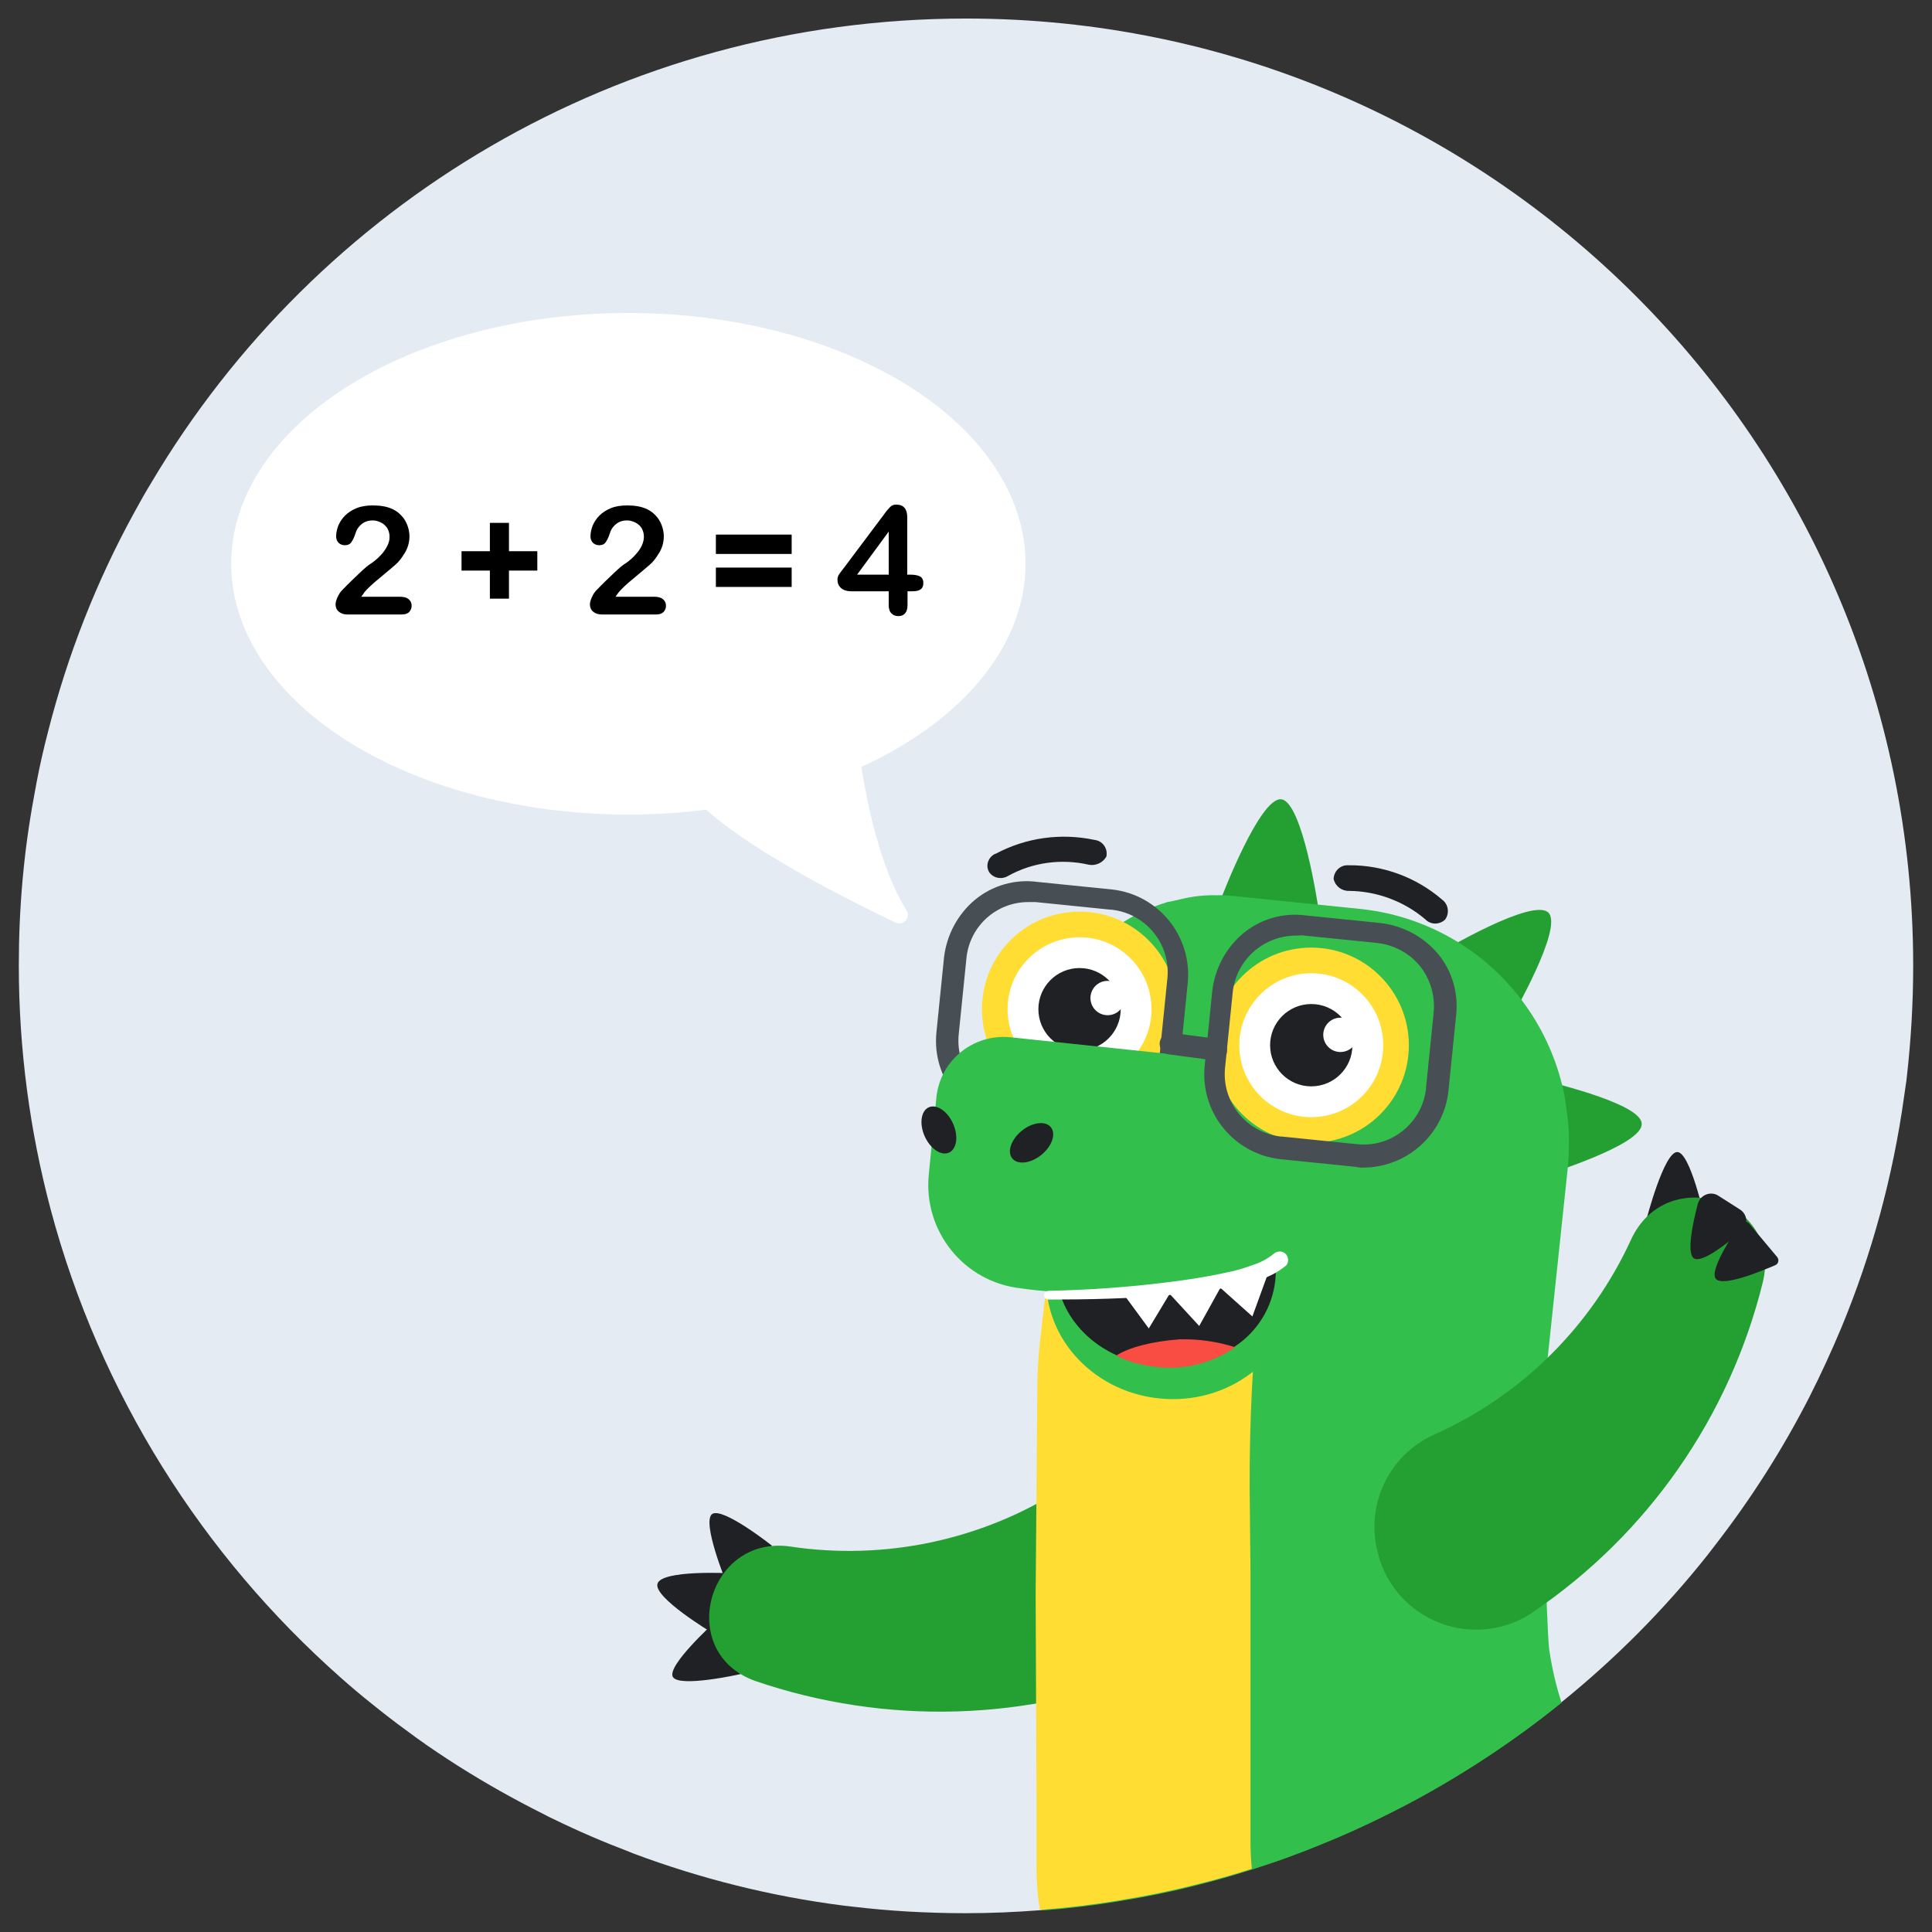 <?xml version="1.0" encoding="utf-8"?>
<!-- Generator: Adobe Illustrator 24.3.0, SVG Export Plug-In . SVG Version: 6.00 Build 0)  -->
<svg version="1.1" id="Layer_1" xmlns="http://www.w3.org/2000/svg" xmlns:xlink="http://www.w3.org/1999/xlink" x="0px" y="0px"
	 viewBox="0 0 708.7 708.7" style="enable-background:new 0 0 708.7 708.7;" xml:space="preserve">
<rect x="0" y="0" width="708.7" height="708.7" fill="#333333" stroke="none"/>
<style type="text/css">
	.st0{fill:#E4EBF2;}
	.st1{fill:#202124;}
	.st2{fill:#24A032;}
	.st3{fill:#32BF4C;}
	.st4{fill:#FFDD33;}
	.st5{fill:#FFFFFF;}
	.st6{fill:#474F54;}
	.st7{fill:#F94C43;}
</style>
<path class="st0" d="M701.8,354.2c0,13.7-0.8,27.2-2.3,40.5c-0.1,1.3-0.3,2.5-0.5,3.8c-0.2,1.2-0.3,2.3-0.5,3.5
	c-4.1,29.6-11.9,58.1-23,84.9c-3.6,8.6-7.5,17.1-11.7,25.4c-9.8,19.2-21.4,37.4-34.5,54.3c-1,1.3-2,2.6-3,3.9
	c-15.8,19.9-33.8,38-53.5,53.9c-16.2,13.1-33.7,24.8-52.1,34.9c-12.7,6.9-25.8,13.1-39.3,18.4c-1.9,0.8-3.8,1.5-5.7,2.2
	c-2.5,1-5.1,1.9-7.7,2.8c-2.9,1-5.8,2-8.7,2.9c-6.5,2.1-13.1,4-19.7,5.6c-9.7,2.5-19.6,4.5-29.6,6.1c-9.1,1.5-18.2,2.6-27.5,3.3
	c-0.3,0-0.6,0.1-0.9,0.1c-9,0.7-18.1,1.1-27.3,1.1c-7.1,0-14.1-0.2-21.1-0.6c-6.9-0.4-13.7-1-20.4-1.8c-1.2-0.1-2.3-0.3-3.5-0.4
	c-26.6-3.4-52.3-9.9-76.7-19l-1.5-0.6c0,0-0.1,0-0.2-0.1c-9.5-3.6-18.8-7.6-27.8-12c-1.3-0.6-2.5-1.2-3.8-1.9
	c-10.6-5.3-20.9-11.1-30.9-17.4c-1.4-0.9-2.8-1.8-4.2-2.7c-5.2-3.4-10.3-6.9-15.2-10.6c-4.3-3.1-8.5-6.4-12.6-9.7
	c-3.9-3.1-7.7-6.3-11.4-9.6C74.3,570.6,36.6,511.2,18.6,443.7C11,415.1,6.9,385.1,6.9,354.1c0-21,1.8-41.5,5.5-61.5
	c0.3-1.8,0.7-3.7,1-5.5c1.2-6.3,2.6-12.5,4.2-18.6c7.2-28.4,17.9-55.5,31.7-80.6c2-3.7,4.1-7.4,6.3-11C116.1,75,227.3,6.8,354.4,6.8
	C546.2,6.8,701.8,162.3,701.8,354.2z"/>
<path class="st1" d="M266.2,579.9l17-12.9c0,0-18.2-14.4-22-11.6C257.4,558.3,266.2,579.9,266.2,579.9z"/>
<path class="st1" d="M261,598.8l6.6-21.7c0,0-24.8-1.3-26.4,3.8C239.5,585.9,261,598.8,261,598.8z"/>
<path class="st1" d="M271.6,614.1l-9.7-18.8c0,0-17.3,15.7-15.1,19.8C249,619.2,271.6,614.1,271.6,614.1z"/>
<path class="st2" d="M438,553.8l0.6,0.6c13,15.7,10.8,39.1-4.9,52.1c-2.9,2.4-6.1,4.3-9.5,5.7c-46.9,19.3-99.3,20.8-147.2,4.4
	c-29.2-10.4-17.6-53.7,12.9-49.3c34.6,5.2,70-2.3,99.5-21C405.1,536,426.1,539.3,438,553.8z"/>
<path class="st2" d="M483.5,332.5l-35.2-3.8c0,0,13.9-36.4,21.7-35.5S483.5,332.5,483.5,332.5z"/>
<path class="st2" d="M554.2,373.7l-25.1-24.8c0,0,33.3-19.8,38.9-14.1C573.6,340.4,554.2,373.7,554.2,373.7z"/>
<path class="st2" d="M565.5,431.4l-1.3-35.5c0,0,38,8.5,38,16.3C602.8,420.1,565.5,431.4,565.5,431.4z"/>
<path class="st3" d="M575.5,420.8c0,2.2-0.1,4.4-0.3,6.6l-8.8,83.2c-0.4,2.7-0.6,5.5-0.6,8.3c0,0.5,0,1,0,1.5c0,10,1.3,75,2.5,84.8
	c1,6.7,2.5,13.2,4.5,19.4c-16.2,13.1-33.7,24.8-52.1,34.9c-12.7,6.9-25.8,13.1-39.3,18.4c-1.9,0.8-3.8,1.5-5.7,2.2
	c-2.5,1-5.1,1.9-7.7,2.8c-9.3,3.2-18.8,6.1-28.4,8.5c-9.7,2.5-19.6,4.5-29.6,6.1c-9.1,1.5-18.2,2.6-27.5,3.3c-0.4-2.1-0.7-4.3-1-6.4
	c-0.4-3.2-0.6-6.5-0.6-9.7v-47.1l0.3-115.2c0-6.8,0.2-13.6,0.6-20.4c0.4-6.9,0.9-13.8,1.6-20.7l0.9-8.5c0,0,10.4-121.5,22.9-131.2
	c6.3-4.8,13.4-8.4,21-10.7c1.9-0.3,4.1-0.9,6-1.3c4-0.9,8.1-1.3,12.2-1.2c2.1-0.1,4.2,0.1,6.3,0.3l46.1,4.7
	c20.7,2.1,39.9,11.7,54,27c3,3.2,5.7,6.7,8.2,10.4c6.3,9.4,10.7,20,12.9,31.1c0.3,1.9,0.6,4.1,0.9,6.3
	C575.4,412.1,575.6,416.5,575.5,420.8z"/>
<path class="st4" d="M461.9,474.1c-2.4,23.9-3.6,47.9-3.5,71.9l0.3,30.1v99.6c0,3.3,0.2,6.6,0.5,9.8c-6.5,2.1-13.1,4-19.7,5.6
	c-9.7,2.5-19.6,4.5-29.6,6.1c-9.1,1.5-18.2,2.6-27.5,3.3c-0.3,0-0.6,0.1-0.9,0.1c-0.9-5.1-1.3-10.3-1.3-15.6v-26.7l-0.3-73.5
	l0.6-73.8v-0.3c0-6,0.3-12,0.9-17.9l2.2-19.1c26.4,2.4,53,0.6,78.8-5.3L461.9,474.1z"/>
<ellipse transform="matrix(0.104 -0.995 0.995 0.104 -83.74 848.948)" class="st3" cx="429.6" cy="471" rx="42.7" ry="45.8"/>
<path class="st1" d="M467.8,469.7c-1.1,9.9-6.5,18.7-14.8,24.2c-8.5,5.9-18.9,8.5-29.2,7.2c-4.5-0.5-9-1.6-13.2-3.5
	c-0.3-0.3-0.9-0.3-1.3-0.6c-14.4-6.6-23.5-20.7-21.7-35.8c2.2-19.8,21.7-33.9,44-31.7C453.7,432.4,470,450.2,467.8,469.7z"/>
<path class="st1" d="M399.4,317.2c-10-2.3-20.6-0.9-29.6,4.1c-2.3,1.4-5.3,0.9-6.9-1.3l0,0c-1.4-2.2-0.6-5.1,1.6-6.5
	c0.3-0.2,0.6-0.3,0.9-0.4c11.1-5.9,23.9-7.6,36.1-5c2.8,0.3,4.8,2.9,4.4,5.7c0,0.1,0,0.2,0,0.3l0,0
	C404.7,316.4,402,317.7,399.4,317.2z"/>
<path class="st1" d="M522.8,337.2c-7.8-6.6-17.7-10.3-27.9-10.4c-2.7,0.1-5.1-1.7-5.7-4.4l0,0c0.1-2.8,2.4-5.1,5.2-5
	c0.1,0,0.3,0,0.4,0c12.5-0.1,24.7,4.4,34.2,12.6c2.3,1.7,2.8,5,1.1,7.3c-0.1,0.1-0.1,0.1-0.2,0.2l0,0
	C527.8,339.3,524.7,339.2,522.8,337.2z"/>
<path class="st5" d="M396,401.6c-17.2,0-31.1-13.9-31.1-31.1s13.9-31.1,31.1-31.1c17.2,0,31.1,13.9,31.1,31.1
	C427,387.7,413.1,401.6,396,401.6z"/>
<path class="st4" d="M396,343.8c14.6,0,26.4,11.8,26.4,26.4c0,14.6-11.8,26.4-26.4,26.4s-26.4-11.8-26.4-26.4
	C369.6,355.7,381.3,343.9,396,343.8C395.9,343.8,395.9,343.8,396,343.8 M396,334.4c-19.8,0-35.8,16-35.8,35.8
	c0,19.8,16,35.8,35.8,35.8c19.8,0,35.8-16,35.8-35.8C431.8,350.5,415.8,334.4,396,334.4C396,334.4,396,334.4,396,334.4z"/>
<circle class="st1" cx="396" cy="370.2" r="15.1"/>
<circle class="st5" cx="406.3" cy="366.1" r="6.3"/>
<path class="st6" d="M402.2,416c-1.2,0.1-2.3-0.1-3.5-0.3l-27.6-2.8c-17-2-29.3-17.2-27.6-34.2l2.8-27.6c1-8.2,5-15.7,11.3-21
	c6.4-5.3,14.7-7.7,22.9-6.6l27.6,2.8c17,2,29.2,17.2,27.6,34.2l-2.8,27.6c-1,8.2-5,15.7-11.3,21C416.1,413.6,409.3,416,402.2,416z
	 M377.4,330.9c-11.9-0.1-21.8,8.9-22.9,20.7l-2.8,27.6c-1.4,12.7,7.8,24,20.4,25.4c0.1,0,0.2,0,0.3,0l27.6,2.8l0,0
	c12.7,1.4,24-7.8,25.4-20.4c0-0.1,0-0.2,0-0.3l2.8-27.6c1.4-12.7-7.8-24-20.4-25.4c-0.1,0-0.2,0-0.3,0l-27.6-2.8H377.4z"/>
<path class="st3" d="M471.9,465.7c-33,6.9-72.2,10.7-97.3,6.9c-20.9-2.2-36-20.9-33.9-41.8l2.8-28.3c1.4-13.6,13.6-23.4,27.2-22
	c0,0,0.1,0,0.1,0l71,7.5C442.4,388.1,479.5,463.5,471.9,465.7z"/>
<ellipse transform="matrix(0.913 -0.407 0.407 0.913 -138.949 175.994)" class="st1" cx="344.5" cy="414.8" rx="5.7" ry="9.1"/>
<ellipse transform="matrix(0.778 -0.628 0.628 0.778 -179.266 330.85)" class="st1" cx="378.5" cy="419.1" rx="9.1" ry="5.7"/>
<polygon class="st5" points="428.3,473.8 448.1,471.6 439.9,486.4 "/>
<polygon class="st5" points="411.7,474.1 429.9,473.2 421.4,487.3 "/>
<polygon class="st5" points="447.1,471.9 465,467.5 459.4,482.9 "/>
<path class="st7" d="M453.1,494.2c-8.5,5.9-18.9,8.5-29.2,7.2c-4.5-0.5-9-1.6-13.2-3.5c-0.3-0.3-0.9-0.3-1.3-0.6
	c4.7-3.1,13.5-5.3,23.2-6C439.6,491.1,446.5,492.1,453.1,494.2z"/>
<path class="st1" d="M625.3,446.9l-21.2-0.1c0,0,6.3-24.1,11.1-24.2C620,422.4,625.3,446.9,625.3,446.9z"/>
<path class="st2" d="M505.8,570.9l0.2,0.9c6.2,19.6,27,30.4,46.6,24.3c3.5-1.1,6.8-2.7,9.8-4.8c42-28.5,72-71.5,84.2-120.8
	c7.5-30-35-44.1-48.2-16c-14.5,31.8-40.1,57.3-72,71.6C509.2,533.6,500.3,552.9,505.8,570.9z"/>
<path class="st5" d="M481,414.8c-17.2,0-31.1-13.9-31.1-31.1c0-17.2,13.9-31.1,31.1-31.1c17.2,0,31.1,13.9,31.1,31.1
	C512.1,400.9,498.2,414.8,481,414.8z"/>
<path class="st4" d="M481,357c14.6,0,26.4,11.8,26.4,26.4c0,14.6-11.8,26.4-26.4,26.4c-14.6,0-26.4-11.8-26.4-26.4
	C454.6,368.9,466.4,357,481,357C481,357,481,357,481,357 M481,347.6c-19.8,0-35.8,16-35.8,35.8c0,19.8,16,35.8,35.8,35.8
	s35.8-16,35.8-35.8C516.8,363.7,500.8,347.6,481,347.6C481.1,347.6,481.1,347.6,481,347.6z"/>
<circle class="st1" cx="481" cy="383.4" r="15.1"/>
<circle class="st5" cx="491.7" cy="379.6" r="6.3"/>
<path class="st6" d="M500.2,428.3c-1.1,0.1-2.1-0.1-3.1-0.3l-27.6-2.8c-17-2-29.3-17.2-27.6-34.2l2.8-27.6c1-8.2,5-15.7,11.3-21
	c6.4-5.3,14.7-7.7,22.9-6.6l27.6,2.8c8.2,1,15.7,5,21,11.3c5.3,6.4,7.6,14.7,6.6,22.9l-2.8,27.6
	C529.5,416.2,516.1,428.2,500.2,428.3z M475.4,343.2c-11.9,0-21.9,8.9-23.2,20.7l-2.8,27.6c-1.4,12.7,7.8,24,20.4,25.4
	c0.1,0,0.2,0,0.3,0l27.6,2.8l0,0c12.7,1.4,24-7.8,25.4-20.4c0-0.1,0-0.2,0-0.3l2.8-27.6c0.6-6.1-1.2-12.2-5-17
	c-3.9-4.8-9.6-7.8-15.7-8.5l-27.6-2.8L475.4,343.2z"/>
<path class="st6" d="M446.2,389h-0.6l-16.6-2.2c-2.2-0.2-3.8-2.1-3.6-4.3c0.2-2.2,2.1-3.8,4.3-3.6c0.1,0,0.2,0,0.3,0l16.6,2.2
	c2.1,0.2,3.7,2.1,3.5,4.3c0,0,0,0.1,0,0.1c0,2-1.7,3.5-3.6,3.5C446.3,389.1,446.2,389.1,446.2,389z"/>
<path class="st5" d="M384.7,473.5c14.5-0.3,28.9-1.3,43.3-3.1c7.2-0.9,14.1-1.9,21.3-3.5c3.4-0.6,6.8-1.6,10-2.8
	c3-0.9,5.8-2.4,8.2-4.4l0,0c1.4-1,3.4-0.8,4.4,0.6c0.8,1.1,0.8,2.7,0,3.8l0,0c-3.2,2.7-7,4.6-11,5.7c-3.6,1.1-7.3,2-11,2.5
	c-7.2,1.3-14.4,2.2-21.7,2.8c-14.4,1.3-29.2,1.6-43.6,1.6c-0.9,0-1.6-0.7-1.6-1.6C383.1,474.2,383.8,473.5,384.7,473.5z"/>
<ellipse class="st5" cx="230.5" cy="206.8" rx="145.7" ry="92"/>
<g>
	<path d="M132.5,218.9h14.2c1.4,0,2.5,0.3,3.2,0.9c0.7,0.6,1.1,1.4,1.1,2.4c0,0.9-0.3,1.6-0.9,2.3c-0.6,0.6-1.5,0.9-2.7,0.9h-20
		c-1.4,0-2.4-0.4-3.2-1.1s-1.1-1.6-1.1-2.6c0-0.7,0.2-1.5,0.7-2.6c0.5-1.1,1-1.9,1.6-2.5c2.4-2.5,4.6-4.6,6.5-6.4s3.3-3,4.2-3.5
		c1.5-1,2.7-2.1,3.7-3.2c1-1.1,1.7-2.1,2.3-3.3s0.8-2.2,0.8-3.3c0-1.2-0.3-2.2-0.8-3.1c-0.6-0.9-1.3-1.6-2.3-2.1s-2-0.8-3.1-0.8
		c-2.4,0-4.2,1-5.6,3.1c-0.2,0.3-0.5,1-0.9,2.2c-0.4,1.2-0.9,2.1-1.4,2.8c-0.5,0.7-1.3,1-2.3,1c-0.9,0-1.7-0.3-2.3-0.9
		c-0.6-0.6-0.9-1.4-0.9-2.4c0-1.2,0.3-2.6,0.8-3.9c0.6-1.4,1.4-2.6,2.5-3.7c1.1-1.1,2.5-2,4.2-2.7s3.7-1,6-1c2.8,0,5.1,0.4,7.1,1.3
		c1.3,0.6,2.4,1.4,3.3,2.4c1,1,1.7,2.2,2.2,3.5c0.5,1.3,0.8,2.7,0.8,4.1c0,2.2-0.6,4.3-1.7,6.1c-1.1,1.8-2.2,3.3-3.4,4.3
		c-1.2,1-3.1,2.7-5.8,4.9c-2.7,2.2-4.6,4-5.6,5.2C133.4,217.7,133,218.3,132.5,218.9z"/>
	<path d="M186.7,219.6h-7v-10.3h-10.4v-7.1h10.4v-10.4h7v10.4h10.4v7.1h-10.4V219.6z"/>
	<path d="M225.8,218.9h14.2c1.4,0,2.5,0.3,3.2,0.9s1.1,1.4,1.1,2.4c0,0.9-0.3,1.6-0.9,2.3c-0.6,0.6-1.5,0.9-2.7,0.9h-20
		c-1.4,0-2.4-0.4-3.2-1.1s-1.1-1.6-1.1-2.6c0-0.7,0.2-1.5,0.7-2.6s1-1.9,1.6-2.5c2.4-2.5,4.6-4.6,6.5-6.4s3.3-3,4.2-3.5
		c1.5-1,2.7-2.1,3.7-3.2c1-1.1,1.7-2.1,2.3-3.3c0.5-1.1,0.8-2.2,0.8-3.3c0-1.2-0.3-2.2-0.8-3.1s-1.3-1.6-2.3-2.1s-2-0.8-3.1-0.8
		c-2.4,0-4.2,1-5.6,3.1c-0.2,0.3-0.5,1-0.9,2.2c-0.4,1.2-0.9,2.1-1.4,2.8c-0.5,0.7-1.3,1-2.3,1c-0.9,0-1.7-0.3-2.3-0.9
		s-0.9-1.4-0.9-2.4c0-1.2,0.3-2.6,0.8-3.9c0.6-1.4,1.4-2.6,2.5-3.7s2.5-2,4.2-2.7c1.7-0.7,3.7-1,6-1c2.8,0,5.1,0.4,7.1,1.3
		c1.3,0.6,2.4,1.4,3.3,2.4c1,1,1.7,2.2,2.2,3.5c0.5,1.3,0.8,2.7,0.8,4.1c0,2.2-0.6,4.3-1.7,6.1c-1.1,1.8-2.2,3.3-3.4,4.3
		c-1.2,1-3.1,2.7-5.8,4.9c-2.7,2.2-4.6,4-5.6,5.2C226.6,217.7,226.2,218.3,225.8,218.9z"/>
	<path d="M290.4,203.2h-27.8v-7.1h27.8V203.2z M290.4,215.3h-27.8v-7.1h27.8V215.3z"/>
	<path d="M326,221.9v-5h-13.6c-1.7,0-3-0.4-3.9-1.2c-0.9-0.8-1.3-1.8-1.3-3.2c0-0.3,0.1-0.7,0.2-1c0.1-0.4,0.3-0.7,0.6-1.1
		c0.3-0.4,0.5-0.8,0.8-1.1c0.3-0.4,0.6-0.8,1-1.3l14.4-19.2c0.9-1.3,1.7-2.2,2.3-2.8c0.6-0.6,1.3-0.9,2.2-0.9c2.8,0,4.1,1.6,4.1,4.7
		v21h1.2c1.4,0,2.5,0.2,3.4,0.6c0.8,0.4,1.3,1.2,1.3,2.5c0,1-0.3,1.8-1,2.3s-1.7,0.7-3.1,0.7h-1.7v5c0,1.4-0.3,2.4-0.9,3.1
		c-0.6,0.7-1.4,1-2.5,1c-1,0-1.8-0.3-2.5-1C326.3,224.3,326,223.3,326,221.9z M314.4,210.8H326V195L314.4,210.8z"/>
</g>
<path class="st1" d="M641.6,448.8l10.3,12.3c0.8,1,0.5,2.5-0.7,3c-5.6,2.4-19.3,8-21.8,5c-2.4-3,5.6-15.3,9.1-20.3
	C639.2,447.9,640.8,447.8,641.6,448.8z"/>
<path class="st1" d="M630.3,438.6l8,5.1c2.8,1.8,3.1,5.8,0.5,8c-5.7,4.8-14.6,11.7-17.4,9.9c-2.8-1.8-0.5-12.8,1.4-20
	C623.7,438.3,627.5,436.8,630.3,438.6z"/>
<path class="st5" d="M315.2,275.5c0,0,4.1,37.3,17.3,58.4c1.7,2.7-1.2,5.9-4,4.5c-24.2-11.5-71.9-36.1-79.8-53.9
	C238.1,260.5,315.2,275.5,315.2,275.5z"/>
</svg>
